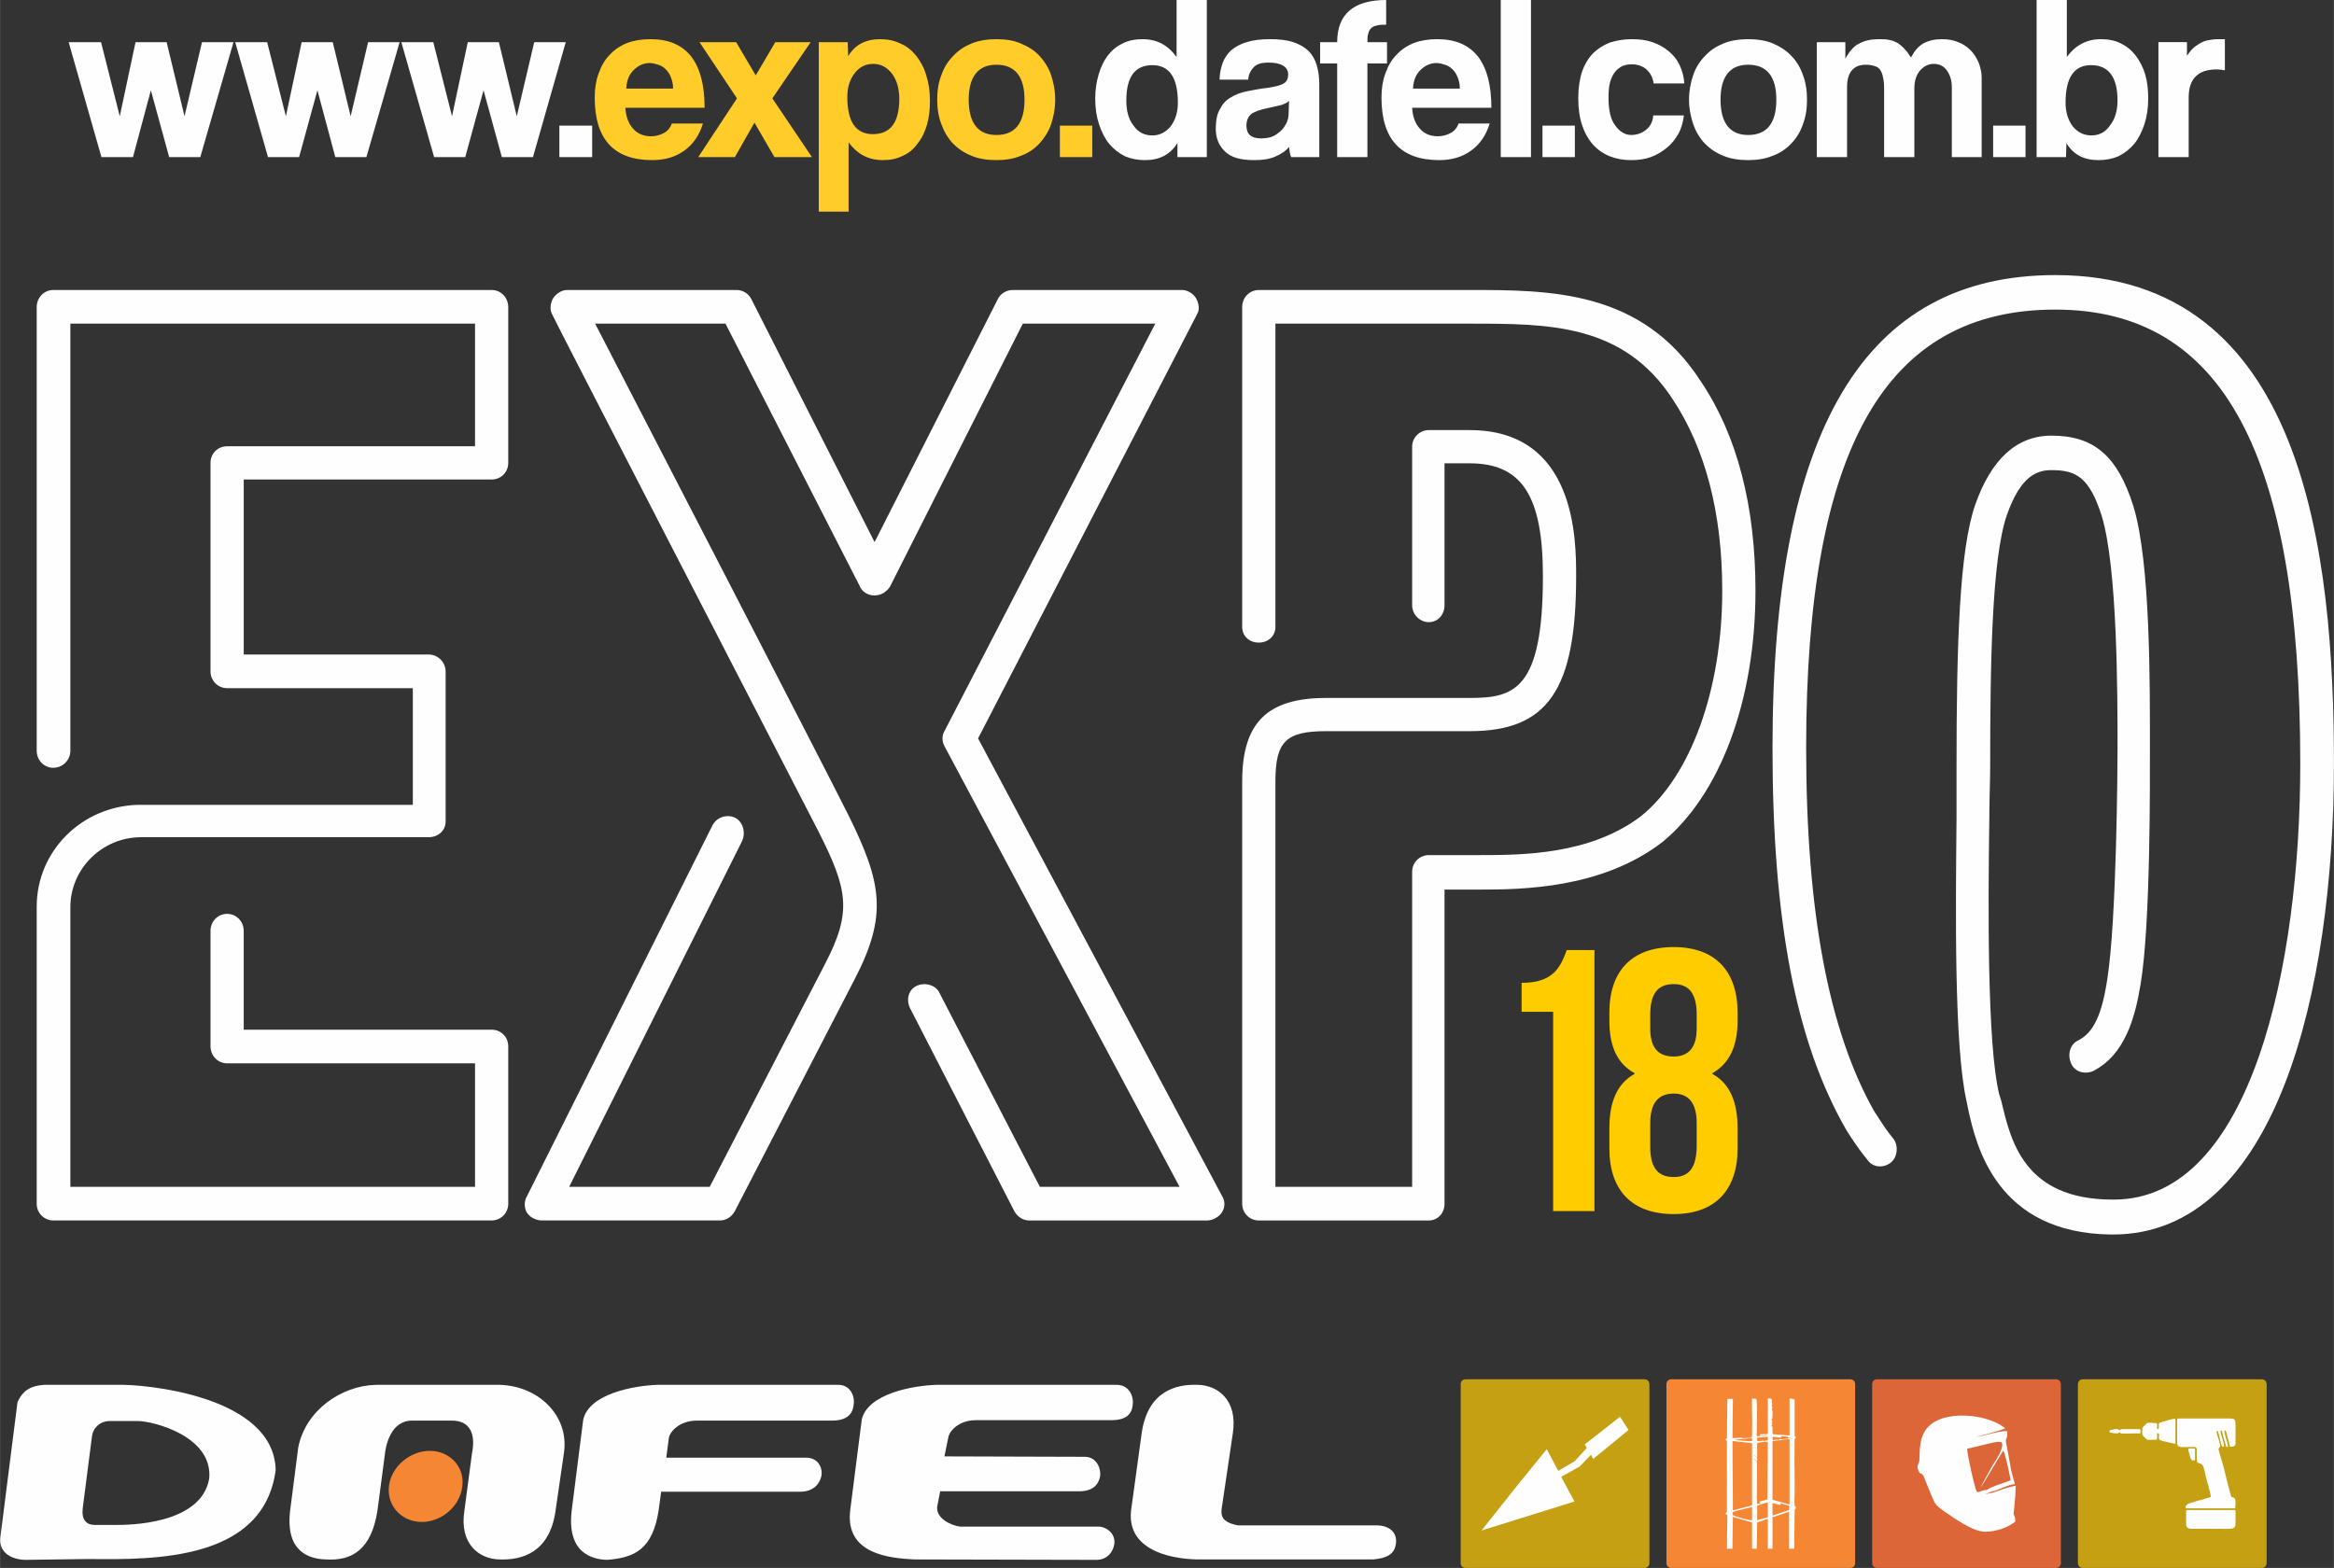 <?xml version="1.0" encoding="UTF-8"?>
<!DOCTYPE svg PUBLIC "-//W3C//DTD SVG 1.1//EN" "http://www.w3.org/Graphics/SVG/1.1/DTD/svg11.dtd">
<!-- Creator: CorelDRAW X7 -->
<svg xmlns="http://www.w3.org/2000/svg" xml:space="preserve" width="181.997mm" height="122.298mm" version="1.1" style="shape-rendering:geometricPrecision; text-rendering:geometricPrecision; image-rendering:optimizeQuality; fill-rule:evenodd; clip-rule:evenodd"
viewBox="0 0 5479 3682"
 xmlns:xlink="http://www.w3.org/1999/xlink">
 <rect x="0" y="0" width="5479" height="3682" fill="#333333" stroke="none"/>
 <defs>
  <style type="text/css">
   <![CDATA[
    .fil0 {fill:#FEFEFE}
    .fil2 {fill:#FEFEFE}
    .fil7 {fill:#F58634}
    .fil1 {fill:#F58634}
    .fil8 {fill:#DD6638}
    .fil6 {fill:#C4A012}
    .fil3 {fill:#FEFEFE;fill-rule:nonzero}
    .fil5 {fill:#FFCC29;fill-rule:nonzero}
    .fil4 {fill:#FFCC00;fill-rule:nonzero}
   ]]>
  </style>
 </defs>
 <g id="Camada_x0020_1">
  <g id="_1460565760416">
   <path class="fil0" d="M41 3292c14,-29 33,-38 63,-40l173 0c57,-2 366,24 370,200 -28,212 -282,211 -439,209l-149 2c-35,-1 -64,-19 -58,-56l40 -315zm215 45l68 0c34,0 176,35 167,135 -19,110 -195,109 -219,109l-50 0c-20,0 -31,-13 -28,-39l22 -171c2,-14 15,-33 40,-34z"/>
   <path class="fil0" d="M700 3399c17,-87 101,-145 182,-147l282 0c96,-2 172,70 160,158l-20 138c-14,99 -80,116 -132,114 -47,-1 -94,-36 -82,-114l18 -136c9,-45 -5,-76 -47,-76l-94 0c-50,0 -62,59 -64,82l-17 129c-14,91 -59,119 -121,115 -36,-1 -96,-15 -84,-115l19 -148z"/>
   <path class="fil0" d="M3224 3662l-403 0c-58,1 -176,-15 -166,-114l25 -182c14,-99 80,-116 132,-114 47,1 94,36 82,114l-25 169c-4,22 -4,39 37,47l325 0c31,0 49,17 46,42 -3,27 -23,35 -53,38z"/>
   <path class="fil0" d="M1369 3334c14,-62 121,-80 173,-82l424 0c29,-1 41,25 38,46 -2,21 -14,38 -51,38l-317 0c-42,0 -64,27 -66,41l-6 46 330 0c26,1 38,23 34,44 -6,23 -23,35 -47,36l-329 0 -6 44c-14,91 -56,111 -121,116 -35,-1 -95,-16 -83,-116l27 -213z"/>
   <path class="fil0" d="M2023 3333c15,-61 121,-79 174,-81l423 0c29,-1 42,25 39,47 -2,21 -14,36 -51,36l-317 0c-42,0 -63,27 -65,41l-9 44 330 1c27,0 39,28 35,48 -6,24 -23,32 -46,33l-329 0 -7 36c-3,27 31,44 54,47l328 0c16,2 36,15 34,40 -4,24 -20,38 -43,38l-427 -1c-55,-3 -164,-11 -150,-117l27 -212z"/>
   <path class="fil1" d="M1009 3407c47,0 83,38 76,85 -6,46 -49,82 -95,82 -47,0 -83,-38 -77,-85 6,-46 50,-82 96,-82z"/>
  </g>
  <g id="_1460565763520">
   <polygon class="fil2" points="3443,3256 3850,3256 3850,3665 3443,3665 "/>
   <polygon class="fil2" points="3930,3256 4338,3256 4338,3665 3930,3665 "/>
   <polygon class="fil2" points="4418,3256 4826,3256 4826,3665 4418,3665 "/>
   <polygon class="fil2" points="4891,3256 5299,3256 5299,3665 4891,3665 "/>
  </g>
  <path class="fil3" d="M1154 2866c22,0 39,-18 39,-39l0 -370c0,-22 -17,-39 -39,-39l-582 0 0 -232c0,-22 -17,-40 -39,-40 -22,0 -39,18 -39,40l0 271c0,22 17,40 39,40l582 0 0 290 -950 0 0 -654 0 -3c0,-89 74,-164 166,-164l675 0c22,0 40,-15 40,-37l0 -352c0,-22 -18,-40 -40,-40l-434 0 0 -411 582 0c22,0 39,-17 39,-39l0 -366c0,-22 -17,-40 -39,-40l-1029 0c-22,0 -39,18 -39,40l0 1042c0,22 17,40 39,40 22,0 40,-18 40,-40l0 -1003 950 0 0 288 -582 0c-22,0 -39,17 -39,39l0 490c0,21 17,39 39,39l436 0 0 274 -642 0 -4 0c-132,4 -237,109 -237,239l0 1 0 697c0,21 17,39 39,39l1029 0zm1680 0c13,0 29,-9 35,-20 7,-11 7,-26 0,-37l-573 -1075 514 -996c7,-11 4,-26 -2,-37 -6,-11 -20,-20 -33,-20l-398 0c-15,0 -29,9 -35,22l-289 570 -289 -570c-6,-13 -20,-22 -35,-22l-398 0c-13,0 -26,9 -33,20 -6,11 -8,26 -2,37 4,11 549,1066 624,1212 70,138 81,190 17,313l-271 524 -330 0 406 -812c9,-20 2,-46 -17,-55 -20,-9 -44,0 -53,19l-435 870c-7,11 -7,28 0,39 7,11 22,18 35,18l418 0c15,0 28,-9 35,-22l282 -546c77,-149 63,-225 -15,-383 -64,-128 -480,-932 -595,-1155l306 0 315 616c0,2 5,9 7,11 15,15 41,15 56,0 3,-2 7,-7 9,-11l311 -616 311 0 -495 957c-6,10 -6,24 0,35l552 1035 -328 0 -235 -454c-8,-20 -35,-27 -54,-18 -20,9 -25,33 -16,52l245 477c7,13 20,22 35,22l418 0zm520 0c22,0 37,-18 37,-39l0 -738 82 0c100,0 288,-2 430,-112 135,-111 218,-332 218,-590 0,-198 -43,-365 -128,-491 -138,-215 -354,-215 -543,-215l-495 0c-22,0 -39,18 -39,40l0 751c0,22 17,37 39,37 22,0 39,-15 39,-37l0 -712 456 0c187,0 361,0 477,178 76,115 116,266 116,449 0,232 -74,435 -190,529 -120,92 -282,92 -380,92l-119 0c-21,0 -39,17 -39,39l0 740 -321 0 0 -952c0,-94 25,-118 119,-118l337 0c183,0 250,-96 250,-364 0,-85 0,-343 -250,-343l-96 0c-21,0 -39,17 -39,39l0 372c0,22 18,40 39,40 22,0 37,-18 37,-40l0 -333 59 0c123,0 172,77 172,265 0,268 -68,286 -172,286l-337 0c-138,0 -197,58 -197,196l0 992c0,21 17,39 39,39l399 0zm1606 33c383,0 519,-571 519,-1105 0,-494 -68,-1148 -654,-1148 -447,0 -664,361 -664,1110 0,408 55,692 173,897 7,11 23,38 51,72 13,18 39,18 55,4 15,-13 17,-40 4,-56 -24,-29 -37,-54 -44,-63 -107,-189 -160,-469 -160,-854 0,-704 187,-1029 585,-1029 393,0 575,339 575,1067 0,471 -114,1021 -436,1023l-4 0c-210,0 -240,-140 -262,-232l-5 -16c-28,-117 -26,-437 -23,-646 0,-48 2,-88 2,-122 0,-246 4,-489 39,-591 33,-94 72,-106 105,-106 57,0 89,16 118,108 37,122 37,420 37,546 0,41 -2,401 -24,541 -13,86 -33,126 -68,144 -20,9 -26,34 -17,54 8,20 32,27 52,18 74,-38 98,-124 111,-203 24,-141 22,-486 22,-554 0,-142 2,-437 -39,-570 -37,-117 -92,-165 -192,-165 -83,0 -142,57 -179,162 -37,106 -44,325 -44,616l0 122c-2,214 -6,536 24,665l3 15c19,88 67,293 336,296l4 0z"/>
  <path class="fil4" d="M3572 2376l74 0 0 468 97 0 0 -613 -65 0c-15,41 -32,77 -106,77l0 68zm507 321l0 -48c0,-59 -17,-104 -59,-127l0 -2c39,-22 59,-62 59,-123l0 -19c0,-98 -53,-154 -150,-154 -98,0 -151,56 -151,154l0 19c0,61 19,101 59,123l0 2c-42,23 -59,68 -59,127l0 48c0,98 53,154 151,154 97,0 150,-56 150,-154zm-205 -3l0 -57c0,-48 20,-69 55,-69 34,0 54,21 54,69l0 57c-1,55 -24,70 -54,70 -31,0 -55,-15 -55,-70zm0 -312c0,-56 24,-71 55,-71 30,0 54,15 54,71l0 34c0,49 -24,65 -54,65 -32,0 -55,-16 -55,-65l0 -34z"/>
  <g id="_1460565764480">
   <path class="fil3" d="M397 369l-43 -157 -42 157 -74 0 -77 -270 76 0 44 174 37 -174 73 0 42 174 41 -174 74 0 -78 270 -73 0zm390 0l-42 -157 -43 157 -73 0 -77 -270 75 0 44 174 37 -174 73 0 42 174 41 -174 74 0 -78 270 -73 0zm391 0l-43 -157 -43 157 -73 0 -77 -270 75 0 44 174 37 -174 73 0 42 174 41 -174 74 0 -77 270 -73 0zm135 0l0 -74 77 0 0 74 -77 0zm1392 -51c17,0 31,-7 43,-21 11,-15 17,-33 17,-56 0,-59 -20,-88 -60,-88 -41,0 -61,28 -61,83 0,24 5,44 17,59 11,16 26,23 44,23zm59 51l0 -33c-17,27 -42,40 -76,40 -17,0 -33,-3 -47,-9 -14,-7 -27,-17 -37,-29 -10,-12 -18,-28 -24,-46 -6,-18 -9,-38 -9,-61 0,-20 3,-39 8,-56 5,-17 12,-32 21,-44 10,-13 21,-22 35,-29 14,-7 30,-10 47,-10 34,0 60,14 80,42l0 -134 71 0 0 369 -69 0zm262 -132c-4,4 -9,6 -16,9 -7,2 -17,4 -30,7 -21,4 -35,9 -43,15 -7,6 -11,15 -11,27 0,20 11,30 34,30 9,0 18,-1 26,-4 8,-3 14,-8 20,-13 6,-5 10,-12 14,-19 3,-7 5,-14 5,-22l1 -30zm5 132c-3,-7 -4,-15 -5,-24 -8,10 -19,17 -33,23 -14,6 -30,8 -49,8 -31,0 -54,-6 -68,-20 -15,-14 -22,-32 -22,-54 0,-19 3,-35 10,-46 6,-12 14,-21 25,-27 11,-7 24,-12 40,-15 15,-3 31,-6 49,-8 18,-3 30,-6 37,-11 6,-4 9,-11 9,-20 0,-9 -4,-16 -12,-21 -9,-5 -20,-7 -34,-7 -16,0 -28,3 -35,11 -7,7 -12,17 -13,29l-67 0c0,-14 3,-27 7,-39 4,-11 11,-21 20,-30 10,-8 22,-15 37,-19 15,-5 33,-7 55,-7 21,0 39,2 54,7 15,5 27,12 36,21 9,9 15,20 19,33 4,13 6,29 6,45l0 171 -66 0zm108 0l0 -220 -40 0 0 -50 40 0c0,-66 39,-99 115,-99l0 58c-9,0 -16,0 -22,2 -6,1 -10,3 -13,6 -4,4 -6,8 -7,13 -2,6 -2,12 -2,20l46 0 0 50 -46 0 0 220 -71 0zm288 -161c0,-10 -2,-19 -5,-26 -3,-8 -7,-14 -12,-19 -5,-5 -11,-9 -18,-11 -6,-2 -13,-4 -20,-4 -14,0 -27,6 -37,16 -11,10 -17,25 -18,44l110 0zm-112 45c1,20 7,37 18,49 10,12 25,18 42,18 12,0 22,-3 31,-8 9,-5 15,-13 18,-22l73 0c-8,27 -23,49 -44,64 -21,15 -46,22 -74,22 -91,0 -136,-49 -136,-147 0,-21 3,-40 9,-56 6,-17 14,-32 26,-44 11,-12 24,-21 41,-28 16,-6 34,-9 55,-9 42,0 73,13 95,40 21,27 32,67 32,121l-186 0zm208 116l0 -369 71 0 0 369 -71 0zm98 0l0 -74 76 0 0 74 -76 0zm332 -98c-2,16 -6,31 -13,43 -7,13 -16,24 -27,33 -11,9 -24,17 -38,22 -14,5 -29,7 -46,7 -18,0 -35,-3 -50,-9 -15,-6 -28,-15 -39,-27 -11,-12 -20,-28 -26,-46 -6,-18 -9,-39 -9,-63 0,-24 3,-45 9,-63 6,-17 15,-32 26,-43 11,-11 24,-19 39,-25 16,-5 33,-8 52,-8 18,0 34,2 48,7 15,5 27,12 38,21 11,9 20,20 26,33 6,13 10,27 11,43l-72 0c-2,-14 -8,-25 -17,-33 -9,-8 -21,-12 -34,-12 -8,0 -15,1 -22,4 -6,3 -12,7 -17,13 -5,6 -9,14 -12,24 -3,10 -4,23 -4,37 0,30 5,52 16,66 10,14 23,22 37,22 13,0 25,-4 35,-12 10,-8 16,-19 17,-34l72 0zm151 46c44,0 66,-28 66,-83 0,-54 -22,-82 -66,-82 -43,0 -65,28 -65,82 0,55 22,83 65,83zm0 59c-22,0 -41,-3 -58,-10 -18,-7 -32,-17 -44,-29 -12,-13 -21,-28 -27,-45 -6,-18 -10,-37 -10,-58 0,-21 4,-41 10,-58 6,-18 16,-33 28,-45 12,-13 26,-22 43,-29 17,-7 37,-10 58,-10 22,0 41,3 58,10 16,7 31,16 43,29 12,12 21,27 27,44 7,18 10,37 10,59 0,22 -3,41 -10,59 -6,17 -15,32 -27,44 -12,13 -27,23 -44,29 -17,7 -36,10 -57,10zm478 -7l0 -163c0,-17 -4,-30 -12,-41 -7,-10 -18,-15 -30,-15 -14,0 -24,6 -33,16 -9,11 -13,25 -13,42l0 161 -71 0 0 -162c0,-11 -1,-20 -3,-27 -1,-7 -4,-13 -7,-17 -3,-4 -8,-7 -13,-8 -6,-2 -13,-3 -20,-3 -29,0 -44,18 -44,53l0 164 -71 0 0 -270 67 0 0 39c9,-17 20,-30 33,-36 13,-7 28,-10 46,-10 9,0 17,0 25,2 7,1 13,4 19,7 5,4 11,8 16,14 5,5 10,12 15,20 8,-15 17,-26 29,-33 13,-7 27,-10 44,-10 14,0 26,2 38,7 11,4 21,11 29,19 8,8 14,18 19,29 4,11 7,22 7,35l0 187 -70 0zm97 0l0 -74 76 0 0 74 -76 0zm231 -51c17,0 32,-7 43,-23 12,-15 18,-35 18,-59 0,-55 -21,-83 -62,-83 -40,0 -60,29 -60,88 0,23 6,41 17,56 12,14 26,21 44,21zm-129 51l0 -369 71 0 0 134c20,-28 47,-42 80,-42 18,0 33,3 47,10 14,7 25,16 35,29 9,12 17,27 22,44 5,17 7,36 7,56 0,23 -3,43 -9,61 -6,18 -14,34 -24,46 -10,12 -23,22 -37,29 -14,6 -30,9 -47,9 -34,0 -59,-13 -75,-40l-1 33 -69 0zm286 0l0 -270 67 0 0 32c6,-9 12,-16 18,-21 7,-5 13,-9 20,-12 7,-3 14,-4 21,-5 6,-1 14,-1 21,-1l9 0 0 73c-6,-1 -13,-2 -19,-2 -44,0 -66,22 -66,66l0 140 -71 0z"/>
   <path class="fil5" d="M1580 208c0,-10 -2,-19 -5,-26 -3,-8 -7,-14 -12,-19 -5,-5 -11,-9 -18,-11 -6,-2 -13,-4 -20,-4 -14,0 -27,6 -37,16 -11,10 -17,25 -18,44l110 0zm-112 45c1,20 7,37 18,49 10,12 25,18 42,18 12,0 22,-3 31,-8 9,-5 15,-13 18,-22l73 0c-8,27 -23,49 -44,64 -21,15 -46,22 -75,22 -90,0 -135,-49 -135,-147 0,-21 3,-40 9,-56 6,-17 14,-32 26,-44 11,-12 24,-21 41,-28 16,-6 34,-9 55,-9 42,0 73,13 95,40 21,27 32,67 32,121l-186 0zm350 116l-47 -81 -46 81 -86 0 91 -138 -88 -132 86 0 46 78 46 -78 83 0 -90 132 93 138 -88 0zm231 -54c41,0 62,-27 62,-83 0,-24 -6,-44 -17,-59 -12,-15 -26,-23 -44,-23 -18,0 -32,7 -43,21 -12,15 -18,33 -18,57 0,58 20,87 60,87zm-127 182l0 -398 68 0 1 33c16,-27 41,-40 75,-40 17,0 33,3 47,10 15,6 27,16 37,28 10,13 19,28 24,46 6,18 9,38 9,61 0,20 -2,39 -7,56 -5,17 -12,32 -22,44 -9,13 -21,23 -35,29 -14,7 -29,10 -47,10 -33,0 -60,-14 -80,-42l0 163 -70 0zm417 -180c44,0 66,-28 66,-83 0,-54 -22,-82 -66,-82 -43,0 -65,28 -65,82 0,55 22,83 65,83zm0 59c-22,0 -41,-3 -58,-10 -18,-7 -32,-17 -44,-29 -12,-13 -21,-28 -27,-45 -7,-18 -10,-37 -10,-58 0,-21 3,-41 10,-58 6,-18 16,-33 28,-45 12,-13 26,-22 43,-29 17,-7 37,-10 58,-10 22,0 41,3 57,10 17,7 32,16 44,29 11,12 21,27 27,44 6,18 10,37 10,59 0,22 -4,41 -10,59 -6,17 -16,32 -27,44 -12,13 -27,23 -44,29 -17,7 -36,10 -57,10zm149 -7l0 -74 76 0 0 74 -76 0z"/>
  </g>
  <g id="_1460565765632">
   <path class="fil6" d="M3440 3239l421 0c6,0 11,5 11,11l0 421c0,6 -5,11 -11,11l-421 0c-6,0 -11,-5 -11,-11l0 -421c0,-6 5,-11 11,-11zm280 153l83 -65 20 31 -83 68 -5 -10 -27 28 -43 24 31 58 -109 34 -109 34 76 -96 77 -95 27 51 39 -23 28 -31 -5 -8z"/>
   <path class="fil7" d="M3923 3239l421 0c6,0 11,5 11,11l0 421c0,6 -5,11 -11,11l-421 0c-6,0 -11,-5 -11,-11l0 -421c0,-6 5,-11 11,-11zm149 142l40 -4 1 0 0 7c-3,1 -39,-2 -41,-3zm89 149c2,-1 14,4 17,4 3,0 2,-3 2,-4l20 6 0 10 -39 13 0 -29zm-93 28c-1,-1 -1,-7 0,-7 1,-2 44,-12 45,-12l0 31c-4,1 -41,-9 -45,-12zm146 -17c5,-2 -1,-2 -1,-6 -1,-8 0,-22 0,-31 0,-14 0,-28 0,-42 -1,-28 0,-56 0,-83l0 0 4 -3 -3 0 2 -2 -3 -1 0 -86 -4 -3c0,1 0,3 0,4l-2 -1c1,0 1,2 1,0 1,-2 1,-2 0,-2 -1,-1 -6,-1 -7,-1l0 18 0 69 -38 -3c-2,-2 -2,3 -2,-9 0,-2 0,-10 0,-11l-1 3 -2 -3 1 0 1 -3 0 2c1,-3 0,-4 -2,-7l1 1 1 -4 0 5c2,-2 0,-7 -2,-9 1,-1 0,2 2,-1 0,-1 0,-2 0,-3l0 4c1,-4 1,-8 1,-12 0,-4 1,-10 -3,-12l2 1 0 -5 1 -1c0,0 -2,-2 -2,-3 2,-6 2,-5 -1,-9l1 1c1,-3 2,-8 -3,-9l-6 0 0 83c-4,2 -21,-1 -19,4 4,2 16,-3 18,0l-25 2c0,-6 2,-80 -1,-88l-10 -1c-1,14 2,87 -1,92 -1,0 -12,1 -13,1 -3,0 0,-1 -2,0 -2,0 -8,1 -9,0l5 -1 -26 1 1 -92 -13 0 -1 93 -3 1c-1,4 2,3 3,4l0 167c-1,2 -3,1 -3,4 0,3 2,2 4,4l-1 79 13 0 0 -10 1 -65 44 13 1 0 0 62 11 0 1 -62 24 -8 1 0 0 70 11 0 0 -74 39 -13 0 0 0 87 12 0 1 -92 0 0 4 -4 -1 0 -2 1 0 -1zm-64 -159c-3,0 -2,0 -2,2 -1,-3 -3,3 -1,-1l-3 -1 0 3c-4,-1 1,-2 -2,0 -2,-2 1,-2 -3,-2 -4,0 -12,2 -14,1l0 -8 25 -2 0 0 0 8zm-37 7l0 146 -45 12 -1 -163 1 0 45 5zm12 181l0 -34 7 -3 17 -5 1 1 0 34 -25 7zm7 -40l-7 2c-2,-7 1,-97 -1,-100 -1,-3 -6,-4 -7,-7l8 6c0,-3 1,-8 -2,-10 -2,-1 -5,-3 -6,-5l8 6 0 -33c2,-2 24,-4 25,-3l-1 135 -18 5 -1 1 3 3 -1 0zm29 -8l0 -138c7,-1 13,-2 20,-2 3,-1 19,-3 20,-2l0 153 -40 -11zm3 -148l17 2 0 -3c3,-1 19,1 20,3l-3 1 3 0c-1,1 -9,2 -11,2 -2,1 -4,1 -6,1 -4,0 -3,-1 -5,-1 -1,1 1,1 0,1 -2,0 -1,0 -2,-1 0,1 1,1 -1,2 -2,0 -1,-1 -3,0l-1 -2 0 2 -2 -1 -1 2 -1 -2 0 2 -1 -2 -1 2 -1 -2c-1,2 1,2 -2,2 -2,1 -1,0 -1,-1 -1,-1 -1,-4 -1,-6l3 -1z"/>
   <path class="fil8" d="M4406 3239l421 0c6,0 11,5 11,11l0 421c0,6 -5,11 -11,11l-421 0c-6,0 -11,-5 -11,-11l0 -421c0,-6 5,-11 11,-11zm321 317l4 -43 1 -24c-20,3 -40,12 -57,17 -5,0 -9,2 -15,3l14 -6 0 0 0 0c17,-3 37,-16 56,-18l-8 -29c-4,-22 -8,-43 -12,-65 -3,-15 1,-9 2,-21 0,-3 0,-6 0,-9 -16,-3 -58,13 -75,13 6,0 65,-16 70,-20 -32,-27 -104,-39 -151,-22 -50,19 -49,60 -50,94 0,15 -9,13 -2,28 5,12 5,1 12,13l10 25c18,42 13,39 38,57 25,17 66,47 95,48 29,0 56,-11 72,-24 0,-9 -1,-11 -4,-17zm-63 -57c-10,0 -13,4 -23,5 -5,-8 -23,-88 -23,-102 14,-3 27,-6 42,-10 9,-2 27,-7 35,-6l4 1c7,13 -15,44 -22,55 -7,14 -22,38 -27,51 9,-13 52,-88 53,-86 6,10 17,68 17,69 -1,2 -48,15 -56,23l0 0zm46 -54c-53,62 -53,62 0,0z"/>
   <path class="fil6" d="M4889 3239l421 0c6,0 11,5 11,11l0 421c0,6 -5,11 -11,11l-421 0c-6,0 -11,-5 -11,-11l0 -421c0,-6 5,-11 11,-11zm222 96l0 53c0,13 11,10 31,10 17,0 15,-1 15,18 0,26 0,16 11,22 5,2 7,17 9,23 1,3 1,5 1,7 1,2 2,4 2,6 1,2 1,5 2,7 0,2 1,4 2,6 1,2 1,5 1,7 2,5 5,17 5,21 -2,1 -7,3 -9,3l-9 3c-3,1 -6,2 -9,2l-26 8c-2,2 -5,4 -6,6 -1,6 2,5 6,5l110 0c1,-7 1,-7 1,-14 0,-9 -2,-11 -10,-13l-8 -29c-4,-15 -11,-48 -16,-61l-6 -22c0,-2 1,-2 2,-3 0,-2 1,-2 2,-3 1,-3 -5,-22 -7,-27 -1,-5 -2,-8 -1,-10 3,0 3,2 5,9l5 21c1,2 1,4 2,5 1,2 1,3 5,2 1,-9 -10,-31 -8,-38 5,0 4,8 7,18 2,7 4,12 6,20l4 1c1,-5 -3,-15 -4,-19 -1,-5 -5,-15 -4,-20 3,0 4,2 5,7l8 31c8,1 13,-1 13,-8l0 -38c0,-20 0,-20 -20,-20l-111 0c-5,0 -6,-1 -6,4zm21 246c1,6 5,9 12,9l59 0c8,0 34,1 39,-1 6,-3 6,-6 6,-14 0,-7 0,-13 0,-20 0,-4 1,-8 -2,-9l-109 0c-5,0 -5,0 -5,5l0 30zm-63 -240c-3,7 1,14 -3,15 -5,2 1,-13 -4,-14l-15 -1c-8,0 -6,0 -12,6 -1,1 -5,5 -5,5 -1,2 -1,6 -1,9 0,11 -1,7 5,14 8,8 6,6 23,6 8,0 7,2 7,-15l4 0c1,4 0,6 0,10 0,4 0,5 9,8 7,1 27,7 30,6l0 -49c0,-4 1,-9 -2,-9 -3,-1 -18,4 -22,5 -7,2 -5,2 -14,4zm-117 22c4,2 11,3 17,3 6,0 3,0 5,-2 3,-1 4,0 4,2 11,1 24,0 35,0 12,0 12,2 12,-6 0,-5 0,-4 -14,-4l-30 0c-5,1 -3,3 -6,2 -3,-1 0,0 -3,-2 -5,-1 -12,1 -16,2 -4,1 -4,0 -4,5zm201 66l0 -27c-4,-1 -12,-1 -16,0 0,6 3,12 4,17 2,7 2,12 12,10z"/>
  </g>
 </g>
</svg>
